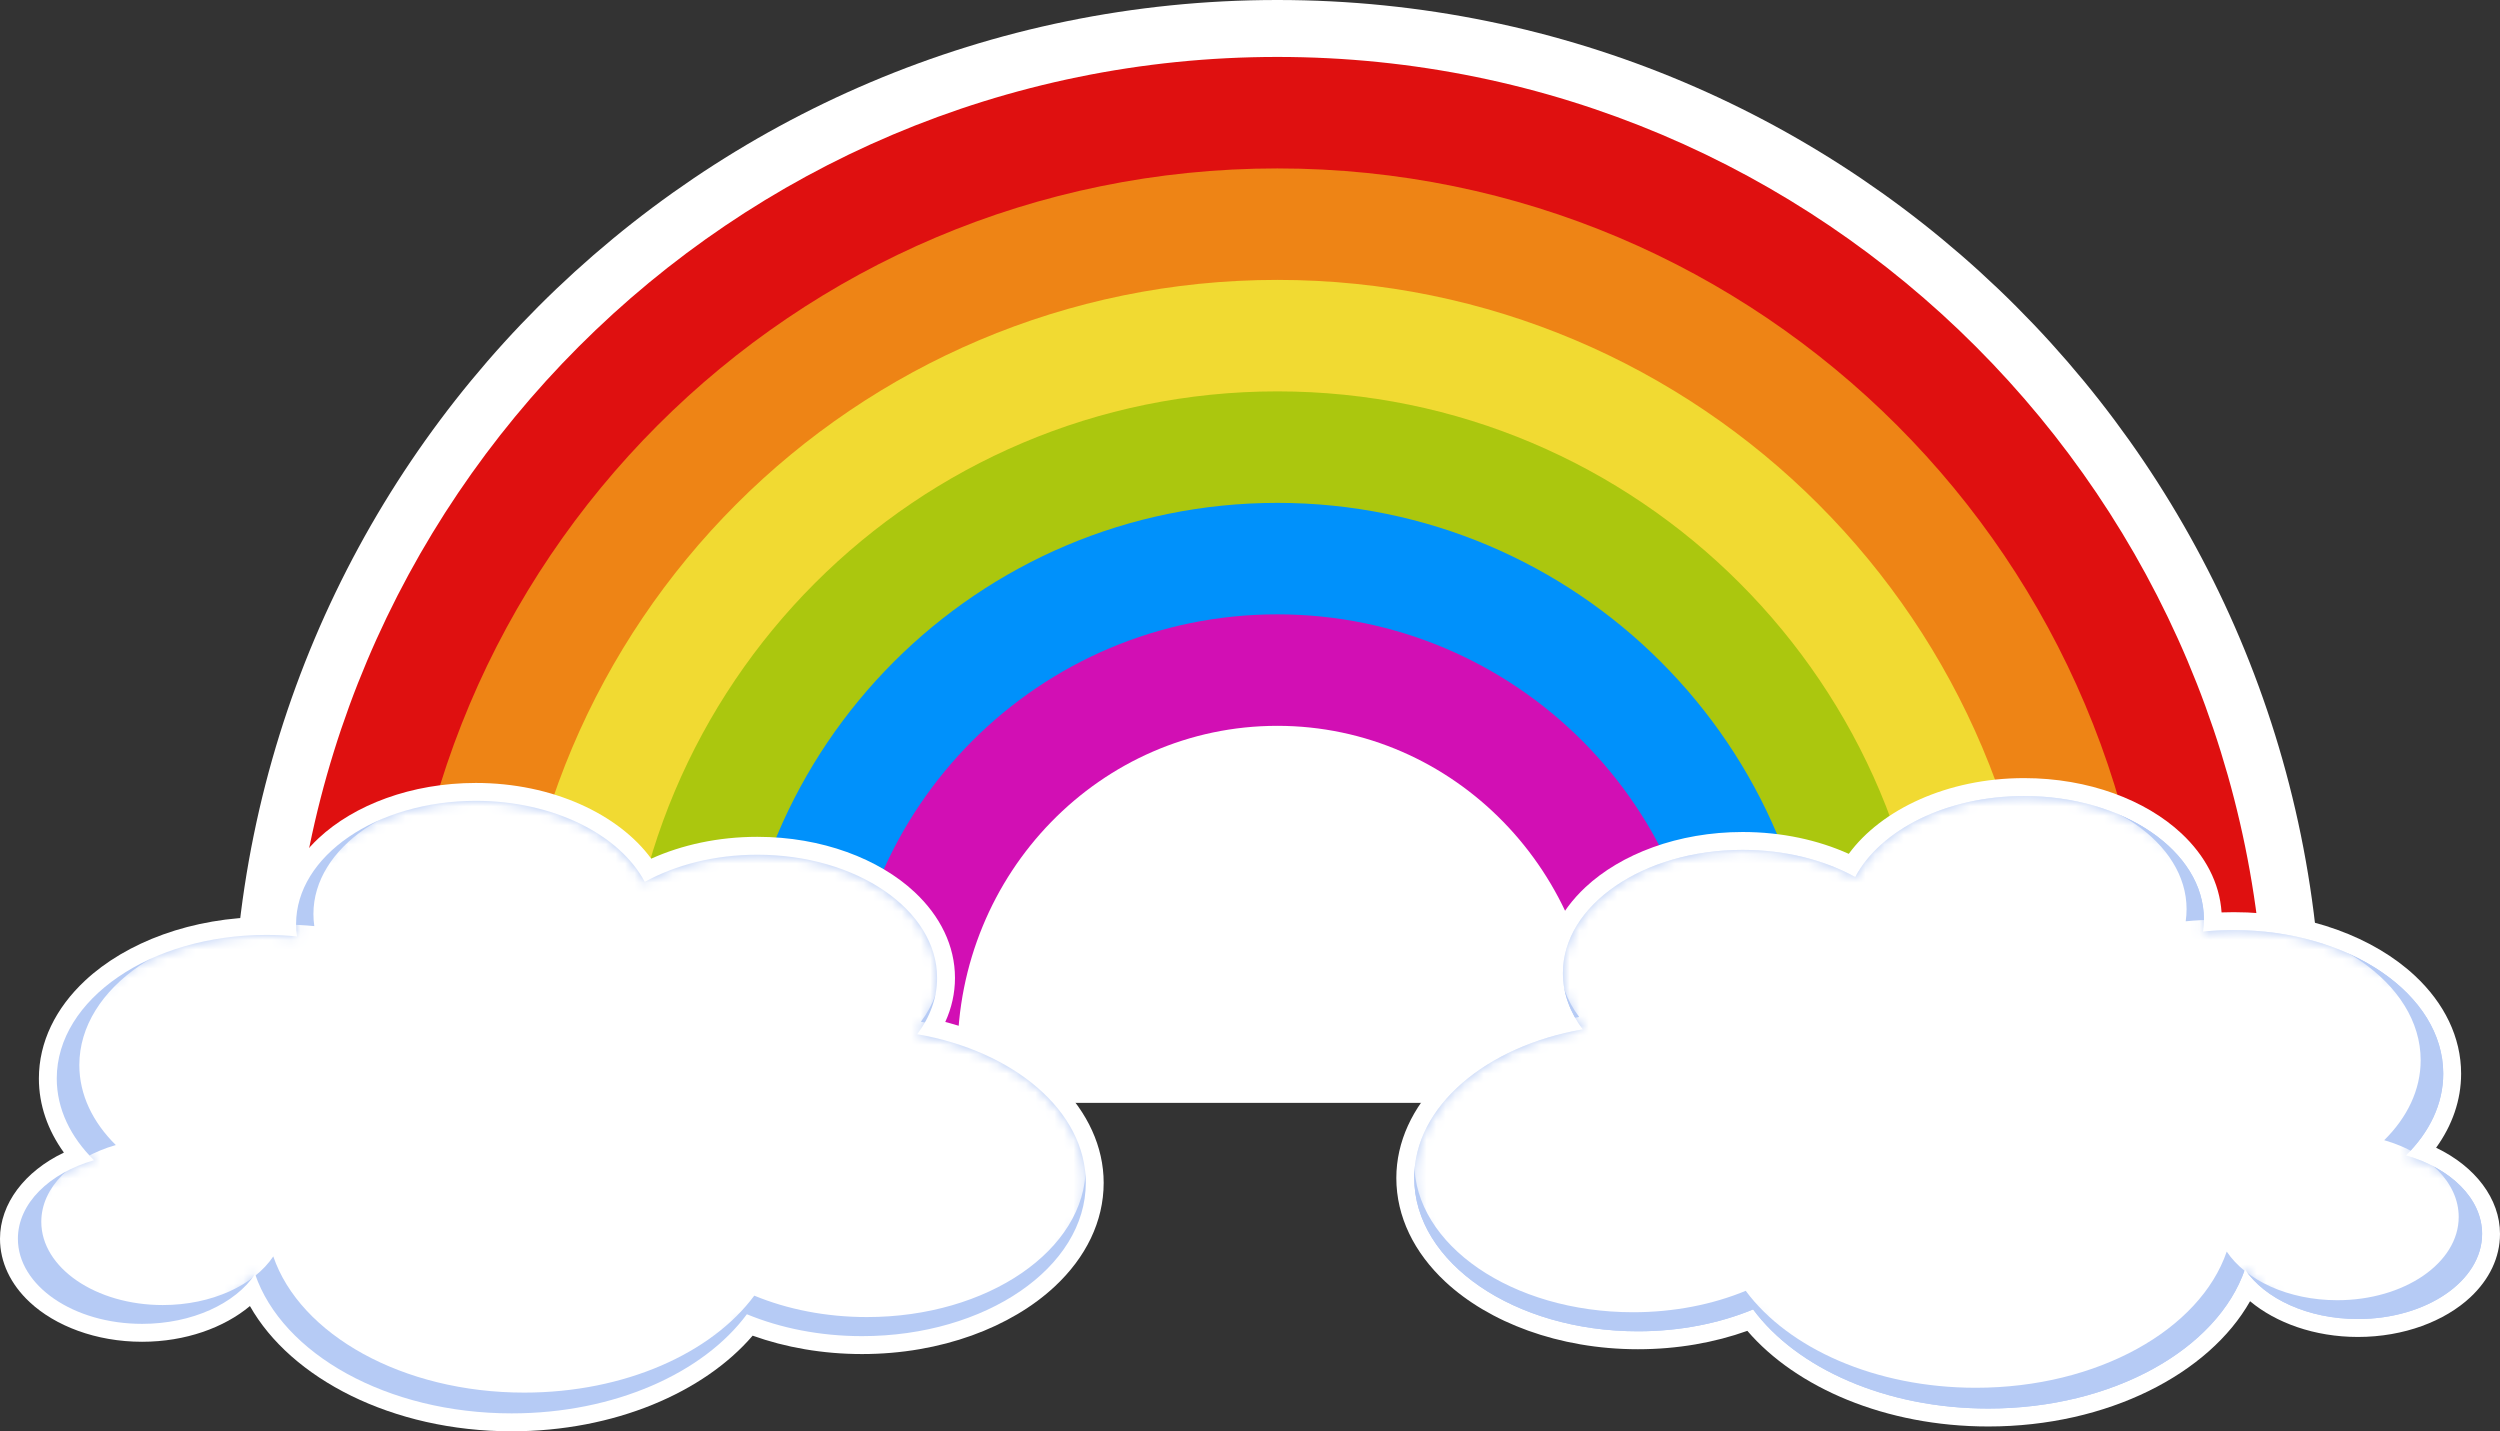 <svg width="262" height="150" viewBox="0 0 262 150" fill="none" xmlns="http://www.w3.org/2000/svg">
<rect x="0" y="0" width="262" height="150" fill="#333333" stroke="none"/>
<path fill-rule="evenodd" clip-rule="evenodd" d="M237.396 115.58C240.688 115.58 243.357 112.908 243.357 109.613C243.357 49.075 194.335 0 133.863 0C73.391 0 24.368 49.075 24.368 109.613C24.368 112.908 27.038 115.58 30.329 115.58H237.396Z" fill="white"/>
<path fill-rule="evenodd" clip-rule="evenodd" d="M237.396 109.613C237.396 52.37 191.043 5.967 133.863 5.967C76.682 5.967 30.329 52.37 30.329 109.613H237.396Z" fill="#DF1010"/>
<path fill-rule="evenodd" clip-rule="evenodd" d="M225.729 109.616C225.729 58.826 184.6 17.651 133.863 17.651C83.126 17.651 41.999 58.824 41.999 109.616H225.729Z" fill="#EE8415"/>
<path fill-rule="evenodd" clip-rule="evenodd" d="M214.062 109.619C214.062 65.278 178.156 29.333 133.863 29.333C89.57 29.333 53.663 65.278 53.663 109.619H214.061H214.062Z" fill="#F1DA32"/>
<path fill-rule="evenodd" clip-rule="evenodd" d="M202.392 109.619C202.392 71.731 171.711 41.016 133.863 41.016C96.015 41.016 65.335 71.731 65.335 109.619H202.392Z" fill="#ABC70E"/>
<path fill-rule="evenodd" clip-rule="evenodd" d="M190.722 109.619C190.722 78.183 165.266 52.7 133.865 52.7C102.463 52.7 77.007 78.183 77.007 109.619H190.724H190.722Z" fill="#0091FB"/>
<path fill-rule="evenodd" clip-rule="evenodd" d="M179.051 109.619C179.051 84.636 158.821 64.383 133.863 64.383C108.905 64.383 88.676 84.636 88.676 109.619H179.051Z" fill="#D20FB4"/>
<path fill-rule="evenodd" clip-rule="evenodd" d="M167.38 110.485C167.38 91.477 152.374 76.067 133.863 76.067C115.352 76.067 100.345 91.477 100.345 110.485H167.379H167.38Z" fill="white"/>
<path fill-rule="evenodd" clip-rule="evenodd" d="M193.75 89.483C190.556 88.041 186.736 87.194 182.63 87.194C175.858 87.194 169.871 89.506 166.15 92.985C163.459 95.5 161.918 98.624 161.918 101.979C161.918 103.586 162.271 105.139 162.935 106.597C153.14 109.137 146.335 115.853 146.335 123.456C146.335 127.507 148.206 131.276 151.457 134.314C156.018 138.577 163.36 141.4 171.656 141.4C175.791 141.4 179.691 140.702 183.122 139.473C188.225 145.417 197.609 149.495 208.379 149.495C220.907 149.495 231.523 143.954 235.807 136.369C238.506 138.626 242.552 140.113 247.108 140.113C251.951 140.113 256.229 138.444 258.892 135.955C260.876 134.1 262 131.791 262 129.316C262 125.632 259.409 122.244 255.304 120.283C256.992 117.945 257.925 115.304 257.925 112.522C257.925 108.695 256.16 105.133 253.091 102.265C248.801 98.256 241.895 95.596 234.091 95.596C233.664 95.596 233.24 95.604 232.82 95.62C232.619 92.536 231.111 89.674 228.611 87.338C224.89 83.859 218.901 81.546 212.131 81.546C204.073 81.546 197.149 84.845 193.749 89.484L193.75 89.483Z" fill="white"/>
<path fill-rule="evenodd" clip-rule="evenodd" d="M194.428 91.918C197.061 86.964 203.998 83.423 212.133 83.423C222.53 83.423 230.968 89.207 230.968 96.33C230.968 96.77 230.937 97.204 230.874 97.633C231.925 97.526 232.998 97.473 234.092 97.473C246.212 97.473 256.052 104.215 256.052 112.52C256.052 115.702 254.608 118.654 252.144 121.086C256.831 122.435 260.125 125.613 260.125 129.313C260.125 134.237 254.293 138.233 247.108 138.233C241.856 138.233 237.324 136.096 235.268 133.022C232.406 141.382 221.446 147.615 208.379 147.615C197.617 147.615 188.286 143.388 183.728 137.226C180.2 138.682 176.07 139.52 171.656 139.52C158.716 139.52 148.211 132.321 148.211 123.452C148.211 115.95 155.728 109.643 165.877 107.877C164.546 106.107 163.794 104.102 163.794 101.976C163.794 94.852 172.235 89.067 182.631 89.067C187.095 89.067 191.199 90.134 194.429 91.915L194.428 91.918Z" fill="#B6CBF5"/>
<mask id="mask0_386_5660" style="mask-type:luminance" maskUnits="userSpaceOnUse" x="148" y="83" width="113" height="65">
<path d="M194.428 91.918C197.061 86.964 203.998 83.423 212.133 83.423C222.53 83.423 230.968 89.207 230.968 96.33C230.968 96.77 230.937 97.204 230.874 97.633C231.925 97.526 232.998 97.473 234.092 97.473C246.212 97.473 256.052 104.215 256.052 112.52C256.052 115.702 254.608 118.654 252.144 121.086C256.831 122.435 260.125 125.613 260.125 129.313C260.125 134.237 254.293 138.233 247.108 138.233C241.856 138.233 237.324 136.096 235.268 133.022C232.406 141.382 221.446 147.615 208.379 147.615C197.617 147.615 188.286 143.388 183.728 137.226C180.2 138.682 176.07 139.52 171.656 139.52C158.716 139.52 148.211 132.321 148.211 123.452C148.211 115.95 155.728 109.643 165.877 107.877C164.546 106.107 163.794 104.102 163.794 101.976C163.794 94.852 172.235 89.067 182.631 89.067C187.095 89.067 191.199 90.134 194.429 91.915L194.428 91.918Z" fill="white"/>
</mask>
<g mask="url(#mask0_386_5660)">
<path fill-rule="evenodd" clip-rule="evenodd" d="M193.413 90.961C195.988 86.115 202.774 82.652 210.73 82.652C220.898 82.652 229.153 88.309 229.153 95.277C229.153 95.707 229.122 96.132 229.061 96.552C230.087 96.448 231.139 96.395 232.208 96.395C244.062 96.395 253.686 102.989 253.686 111.113C253.686 114.224 252.274 117.113 249.865 119.492C254.45 120.811 257.672 123.92 257.672 127.538C257.672 132.354 251.967 136.262 244.942 136.262C239.804 136.262 235.373 134.172 233.362 131.166C230.562 139.342 219.843 145.438 207.062 145.438C196.537 145.438 187.41 141.304 182.952 135.278C179.502 136.703 175.462 137.522 171.145 137.522C158.488 137.522 148.214 130.482 148.214 121.808C148.214 114.471 155.567 108.302 165.493 106.575C164.192 104.844 163.457 102.881 163.457 100.802C163.457 93.834 171.712 88.177 181.88 88.177C186.247 88.177 190.26 89.221 193.419 90.962L193.413 90.961Z" fill="white"/>
</g>
<path fill-rule="evenodd" clip-rule="evenodd" d="M194.428 91.918C197.061 86.964 203.998 83.423 212.133 83.423C222.53 83.423 230.968 89.207 230.968 96.33C230.968 96.77 230.937 97.204 230.874 97.633C231.925 97.526 232.998 97.473 234.092 97.473C246.212 97.473 256.052 104.215 256.052 112.52C256.052 115.702 254.608 118.654 252.144 121.086C256.831 122.435 260.125 125.613 260.125 129.313C260.125 134.237 254.293 138.233 247.108 138.233C241.856 138.233 237.324 136.096 235.268 133.022C232.406 141.382 221.446 147.615 208.379 147.615C197.617 147.615 188.286 143.388 183.728 137.226C180.2 138.682 176.07 139.52 171.656 139.52C158.716 139.52 148.211 132.321 148.211 123.452C148.211 115.95 155.728 109.643 165.877 107.877C164.546 106.107 163.794 104.102 163.794 101.976C163.794 94.852 172.235 89.067 182.631 89.067C187.095 89.067 191.199 90.134 194.429 91.915L194.428 91.918Z" fill="#B6CBF5"/>
<mask id="mask1_386_5660" style="mask-type:luminance" maskUnits="userSpaceOnUse" x="148" y="83" width="113" height="65">
<path d="M194.428 91.918C197.061 86.964 203.998 83.423 212.133 83.423C222.53 83.423 230.968 89.207 230.968 96.33C230.968 96.77 230.937 97.204 230.874 97.633C231.925 97.526 232.998 97.473 234.092 97.473C246.212 97.473 256.052 104.215 256.052 112.52C256.052 115.702 254.608 118.654 252.144 121.086C256.831 122.435 260.125 125.613 260.125 129.313C260.125 134.237 254.293 138.233 247.108 138.233C241.856 138.233 237.324 136.096 235.268 133.022C232.406 141.382 221.446 147.615 208.379 147.615C197.617 147.615 188.286 143.388 183.728 137.226C180.2 138.682 176.07 139.52 171.656 139.52C158.716 139.52 148.211 132.321 148.211 123.452C148.211 115.95 155.728 109.643 165.877 107.877C164.546 106.107 163.794 104.102 163.794 101.976C163.794 94.852 172.235 89.067 182.631 89.067C187.095 89.067 191.199 90.134 194.429 91.915L194.428 91.918Z" fill="white"/>
</mask>
<g mask="url(#mask1_386_5660)">
<path fill-rule="evenodd" clip-rule="evenodd" d="M193.413 90.961C195.988 86.115 202.774 82.652 210.73 82.652C220.898 82.652 229.153 88.309 229.153 95.277C229.153 95.707 229.122 96.132 229.061 96.552C230.087 96.448 231.139 96.395 232.208 96.395C244.062 96.395 253.686 102.989 253.686 111.113C253.686 114.224 252.274 117.113 249.865 119.492C254.45 120.811 257.672 123.92 257.672 127.538C257.672 132.354 251.967 136.262 244.942 136.262C239.804 136.262 235.373 134.172 233.362 131.166C230.562 139.342 219.843 145.438 207.062 145.438C196.537 145.438 187.41 141.304 182.952 135.278C179.502 136.703 175.462 137.522 171.145 137.522C158.488 137.522 148.214 130.482 148.214 121.808C148.214 114.471 155.567 108.302 165.493 106.575C164.192 104.844 163.457 102.881 163.457 100.802C163.457 93.834 171.712 88.177 181.88 88.177C186.247 88.177 190.26 89.221 193.419 90.962L193.413 90.961Z" fill="white"/>
</g>
<path fill-rule="evenodd" clip-rule="evenodd" d="M68.251 89.988C71.446 88.546 75.265 87.699 79.37 87.699C86.142 87.699 92.129 90.013 95.85 93.49C98.541 96.006 100.082 99.13 100.082 102.485C100.082 104.091 99.729 105.643 99.065 107.102C108.86 109.643 115.665 116.359 115.665 123.961C115.665 128.012 113.794 131.783 110.543 134.819C105.982 139.082 98.64 141.905 90.344 141.905C86.209 141.905 82.309 141.207 78.878 139.978C73.775 145.922 64.391 150 53.621 150C41.093 150 30.477 144.46 26.193 136.875C23.494 139.131 19.448 140.618 14.892 140.618C10.049 140.618 5.771 138.949 3.108 136.46C1.124 134.606 0 132.294 0 129.821C0 126.137 2.591 122.749 6.696 120.79C5.008 118.452 4.075 115.811 4.075 113.029C4.075 109.202 5.84 105.64 8.911 102.772C13.201 98.763 20.105 96.103 27.911 96.103C28.337 96.103 28.762 96.111 29.182 96.126C29.383 93.043 30.89 90.181 33.389 87.845C37.11 84.366 43.099 82.053 49.869 82.053C57.927 82.053 64.852 85.352 68.251 89.99V89.988Z" fill="white"/>
<path fill-rule="evenodd" clip-rule="evenodd" d="M67.573 92.423C64.939 87.47 58.002 83.928 49.867 83.928C39.471 83.928 31.03 89.712 31.03 96.837C31.03 97.277 31.061 97.711 31.126 98.14C30.076 98.034 29 97.98 27.908 97.98C15.789 97.98 5.948 104.722 5.948 113.027C5.948 116.209 7.392 119.161 9.856 121.593C5.169 122.942 1.875 126.12 1.875 129.82C1.875 134.744 7.707 138.74 14.892 138.74C20.146 138.74 24.676 136.603 26.732 133.529C29.594 141.889 40.554 148.122 53.621 148.122C64.383 148.122 73.714 143.895 78.272 137.733C81.8 139.189 85.93 140.027 90.344 140.027C103.284 140.027 113.791 132.828 113.791 123.959C113.791 116.457 106.274 110.151 96.124 108.384C97.455 106.616 98.208 104.609 98.208 102.483C98.208 95.359 89.767 89.574 79.371 89.574C74.906 89.574 70.803 90.641 67.573 92.422V92.423Z" fill="#B6CBF5"/>
<mask id="mask2_386_5660" style="mask-type:luminance" maskUnits="userSpaceOnUse" x="1" y="83" width="113" height="66">
<path d="M67.573 92.423C64.939 87.47 58.002 83.928 49.867 83.928C39.471 83.928 31.03 89.712 31.03 96.837C31.03 97.277 31.061 97.711 31.126 98.14C30.076 98.034 29 97.98 27.908 97.98C15.789 97.98 5.948 104.722 5.948 113.027C5.948 116.209 7.392 119.161 9.856 121.593C5.169 122.942 1.875 126.12 1.875 129.82C1.875 134.744 7.707 138.74 14.892 138.74C20.146 138.74 24.676 136.603 26.732 133.529C29.594 141.889 40.554 148.122 53.621 148.122C64.383 148.122 73.714 143.895 78.272 137.733C81.8 139.189 85.93 140.027 90.344 140.027C103.284 140.027 113.791 132.828 113.791 123.959C113.791 116.457 106.274 110.151 96.124 108.384C97.455 106.616 98.208 104.609 98.208 102.483C98.208 95.359 89.767 89.574 79.371 89.574C74.906 89.574 70.803 90.641 67.573 92.422V92.423Z" fill="white"/>
</mask>
<g mask="url(#mask2_386_5660)">
<path fill-rule="evenodd" clip-rule="evenodd" d="M68.587 91.468C66.011 86.622 59.226 83.159 51.27 83.159C41.102 83.159 32.847 88.816 32.847 95.784C32.847 96.214 32.878 96.639 32.939 97.058C31.912 96.955 30.861 96.901 29.792 96.901C17.937 96.901 8.314 103.496 8.314 111.62C8.314 114.731 9.726 117.62 12.135 119.999C7.55 121.318 4.328 124.427 4.328 128.045C4.328 132.861 10.033 136.769 17.06 136.769C22.198 136.769 26.629 134.679 28.64 131.673C31.439 139.849 42.159 145.945 54.939 145.945C65.464 145.945 74.591 141.811 79.049 135.784C82.501 137.209 86.54 138.028 90.856 138.028C103.513 138.028 113.788 130.985 113.788 122.313C113.788 114.976 106.435 108.808 96.508 107.08C97.811 105.349 98.544 103.386 98.544 101.307C98.544 94.339 90.289 88.682 80.121 88.682C75.754 88.682 71.742 89.726 68.582 91.468H68.587Z" fill="white"/>
</g>
</svg>
